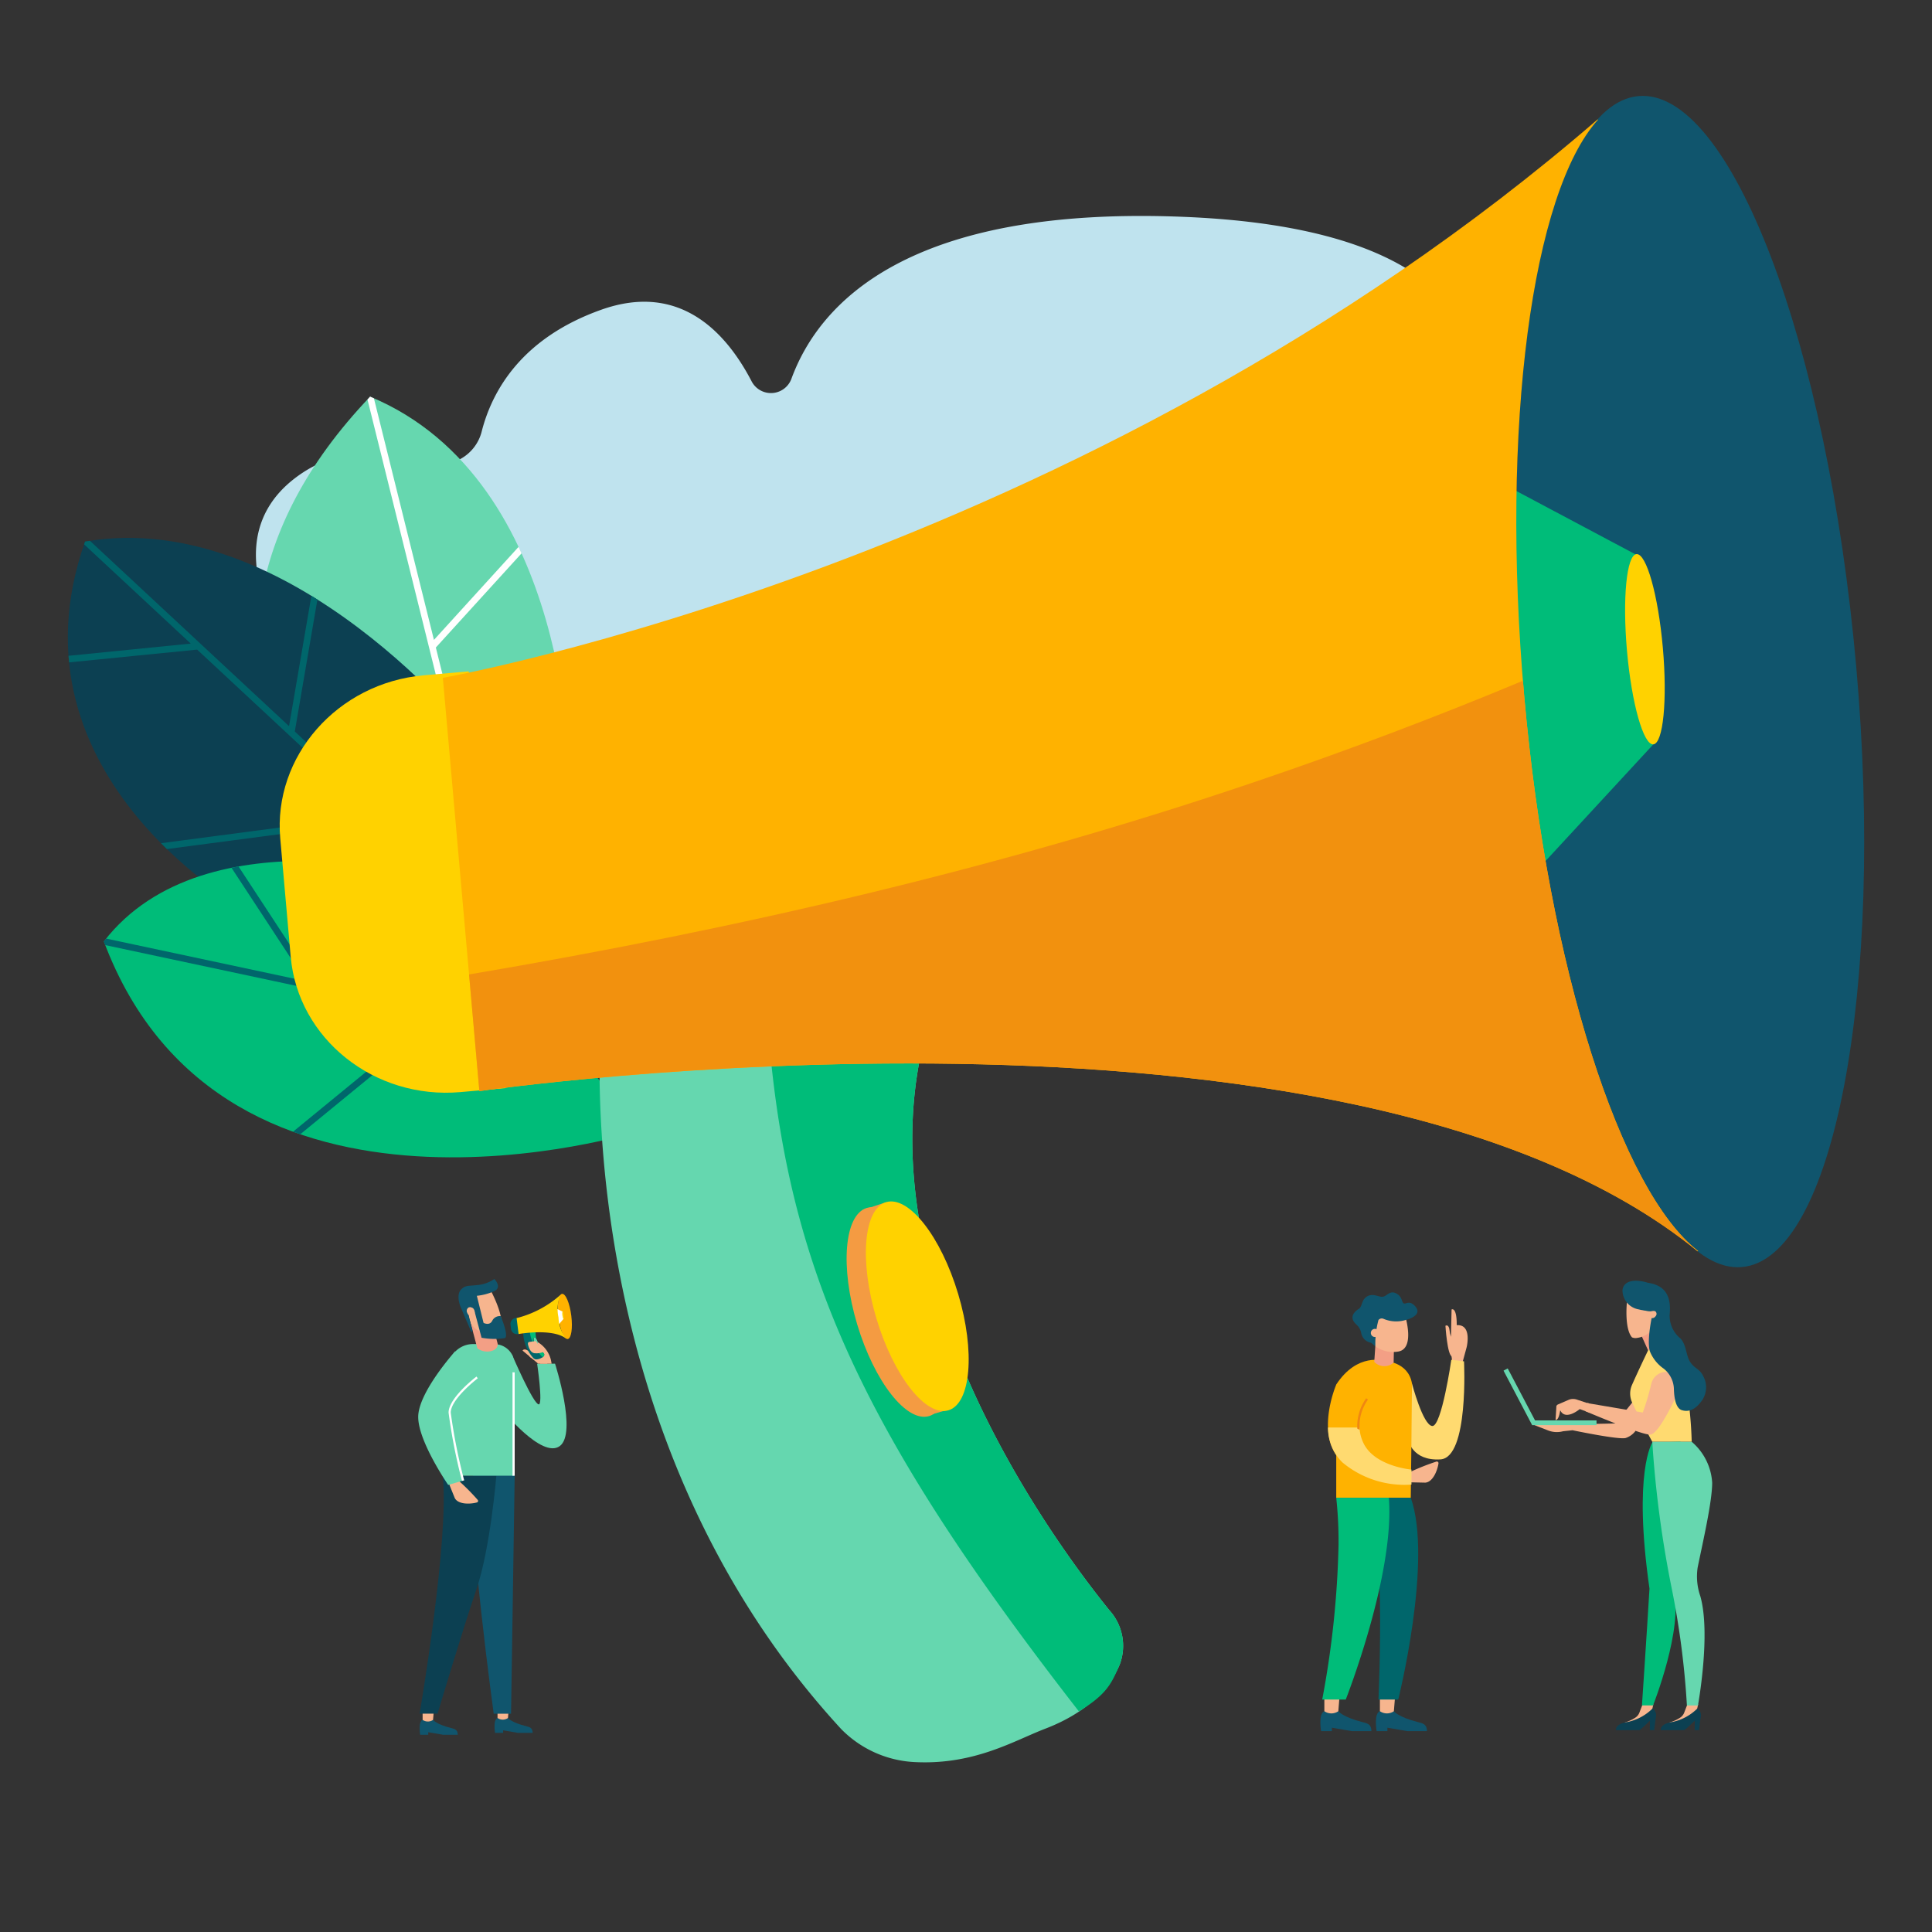<svg xmlns="http://www.w3.org/2000/svg" width="220" height="220" viewBox="0 0 220 220"><rect x="0" y="0" width="220" height="220" fill="#333333" stroke="none"/><defs><linearGradient id="linear-gradient" x1="-5.669" y1=".058" x2="-4.666" y2=".058" gradientUnits="objectBoundingBox"><stop offset="0" stop-color="#dfefea"/><stop offset="1" stop-color="#bfe3ee"/></linearGradient><clipPath id="clip-path"><path id="長方形_17183" data-name="長方形 17183" transform="translate(358.5 2790.5)" stroke="#707070" fill="#fff" d="M0 0h220v220H0z"/></clipPath><style>.cls-5{fill:#fff}.cls-4{fill:#66d7af}.cls-6{fill:#0c4052}.cls-7{fill:#00666b}.cls-8{fill:#00bc79}.cls-10{fill:#f49b42}.cls-11{fill:#ffd200}.cls-12{fill:#10556d}.cls-13{fill:#ffb200}.cls-15{fill:#f39f85}.cls-16{fill:#f7b58e}.cls-17{fill:#ffda70}</style></defs><g id="マスクグループ_87" data-name="マスクグループ 87" transform="translate(-358.5 -2790.5)" clip-path="url(#clip-path)"><g id="グループ_40527" data-name="グループ 40527" transform="translate(361.914 2788.626)"><path id="パス_19270" data-name="パス 19270" d="M194.165 82.462L29.254 75.328s-8.453-11.7.819-18.926C35.19 52.414 41 53.1 45.179 54.518a4.941 4.941 0 006.282-3.6c1.2-4.607 4.557-10.56 13.59-13.773 8.886-3.16 14.177 2.482 17.133 8.171a2.482 2.482 0 004.505-.263c3.148-8.644 13.3-19.844 45-18.473C172 28.324 166.6 49.563 162.609 58.316a2.055 2.055 0 002.209 2.9c6.277-1.06 17.894-2.284 22.9 2 7.019 6.027 6.447 19.246 6.447 19.246z" fill="url(#linear-gradient)"/><g id="グループ_40499" data-name="グループ 40499"><g id="グループ_40495" data-name="グループ 40495"><path id="パス_19271" data-name="パス 19271" class="cls-4" d="M61.47 90.656s.3-34.05-22.738-43.614c-29.629 31.061 1 60.119 1 60.119z"/><path id="パス_19272" data-name="パス 19272" class="cls-5" d="M38.732 47.042l-.3.325L48.1 86.3 25.831 74.9a33.19 33.19 0 00-.012.833l22.523 11.533L51.134 98.5l.648-.491-5.566-22.4 9.763-10.727a54.274 54.274 0 00-.341-.737L46 74.74l-6.836-27.508c-.145-.063-.286-.129-.432-.19z"/></g><g id="グループ_40496" data-name="グループ 40496"><path id="パス_19273" data-name="パス 19273" class="cls-6" d="M50.8 86.189S29.819 59.491 6.271 63.544C-3.3 90.637 25.29 105.907 25.29 105.907l29.558 2.856z"/><path id="パス_19274" data-name="パス 19274" class="cls-7" d="M32.044 69.721L29.5 84.563 6.829 63.459c-.186.029-.372.053-.558.085-.038.107-.07.212-.106.318l12.142 11.3-13.92 1.389c.009.133.023.264.034.4l.035.349 14.58-1.453L39.27 94.679l-24.353 3.213c.224.226.448.449.672.666L39.98 95.34l14.368 13.375.5.048-.13-.726-24.563-22.865 2.575-15.026c-.23-.146-.456-.284-.686-.425z"/></g><g id="グループ_40498" data-name="グループ 40498"><path id="パス_19275" data-name="パス 19275" class="cls-8" d="M47.227 102.039s-27.182-8.028-38.815 7.039c13.643 36.4 60.9 21.613 60.9 21.613z"/><g id="グループ_40497" data-name="グループ 40497"><path id="パス_19276" data-name="パス 19276" class="cls-7" d="M8.412 109.079c.053.14.108.277.161.416l37.541 8.005-16.161 13.245c.275.1.55.2.826.29L47.05 117.7l14.663 3.127-.706-.916-28.548-6.088-8.712-13.283c-.266.047-.531.1-.8.151l8.467 12.91-22.743-4.85c-.088.109-.177.215-.263.326z"/></g></g></g><g id="グループ_40502" data-name="グループ 40502"><path id="パス_19277" data-name="パス 19277" d="M65.112 116.536s-4.817 47.364 27.246 82.212a12.564 12.564 0 008.491 3.782c6.75.311 11.225-2.452 14.749-3.8 5.175-1.984 7.471-4.925 8.485-7.293a6.033 6.033 0 00-1.186-6.22c-6.6-8.172-27.259-36.445-21.392-63.6-16.443-11.038-36.393-5.081-36.393-5.081z" fill="#65d7af"/><path id="パス_19278" data-name="パス 19278" class="cls-8" d="M119.442 196.753c3.152-1.944 3.7-3.116 4.641-5.316a6.033 6.033 0 00-1.186-6.22c-6.6-8.172-27.259-36.445-21.392-63.6a39.846 39.846 0 00-17.7-6.323c1.646 29.106 9.584 47.966 35.637 81.459z"/><g id="グループ_40501" data-name="グループ 40501"><g id="グループ_40500" data-name="グループ 40500"><path id="パス_19279" data-name="パス 19279" class="cls-10" d="M94.19 152.667c1.96 6.545 5.632 11.226 8.2 10.457s3.07-6.7 1.113-13.246-5.633-11.226-8.207-10.456-3.065 6.699-1.106 13.245z"/><path id="パス_19280" data-name="パス 19280" class="cls-10" d="M94.8 139.663l2.7-.9-.081 1.4-1.772.885z"/><path id="パス_19281" data-name="パス 19281" class="cls-10" d="M101.771 163.195l3.281-.94-3.846-.221z"/></g><path id="パス_19282" data-name="パス 19282" class="cls-11" d="M96.384 152.01c1.959 6.545 5.632 11.226 8.2 10.457s3.071-6.7 1.112-13.245-5.632-11.227-8.206-10.456-3.065 6.699-1.106 13.244z"/></g><path id="パス_19283" data-name="パス 19283" class="cls-11" d="M49.958 78.32l-5.131.454c-9.807.867-17.155 9.218-16.329 18.561l1.192 13.489c.826 9.341 9.526 16.275 19.332 15.408l5.132-.454z"/><path id="パス_19284" data-name="パス 19284" class="cls-12" d="M207.961 77.817c3.255 36.818-2.571 67.415-13.012 68.338s-21.545-28.177-24.8-65 2.57-67.416 13.013-68.34 21.544 28.18 24.799 65.002z"/><path id="パス_19285" data-name="パス 19285" class="cls-8" d="M167.146 56.665l15.8 8.4 1.907 21.569-14.169 15.337L162.88 74.4z"/><path id="パス_19286" data-name="パス 19286" class="cls-13" d="M170.149 81.159c-2.735-30.941.957-57.414 8.4-65.649-.014-.012-.027-.029-.04-.041C119.878 66.2 47.013 79.059 47.013 79.059l4.16 47.06s98.8-14.36 138.728 18.244c.018-.009.034-.023.053-.032-8.777-6.78-17.068-32.207-19.805-63.172z"/><path id="パス_19287" data-name="パス 19287" d="M170.009 79.391q-14.9 6.213-30.175 11.4c-29.278 9.964-59.377 16.887-89.834 22.045l1.174 13.283s98.8-14.36 138.728 18.244c.018-.009.034-.023.053-.032-8.777-6.78-17.068-32.207-19.8-63.172-.055-.593-.098-1.178-.146-1.768z" fill="#f2910e"/><path id="パス_19288" data-name="パス 19288" class="cls-11" d="M185.936 75.623c.529 5.98.043 10.912-1.083 11.011s-2.472-4.67-3-10.65-.043-10.913 1.085-11.012 2.469 4.669 2.998 10.651z"/></g><g id="グループ_40512" data-name="グループ 40512"><g id="グループ_40511" data-name="グループ 40511"><g id="グループ_40505" data-name="グループ 40505"><g id="グループ_40504" data-name="グループ 40504"><path id="パス_19289" data-name="パス 19289" class="cls-15" d="M183.558 154.092l.9 2 1.461-1.316-1.03-2.921z"/><g id="グループ_40503" data-name="グループ 40503"><path id="パス_19290" data-name="パス 19290" class="cls-16" d="M183.039 154.219a1 1 0 01-.614-.057c-.888-1.006-.583-3.969-.583-3.969l1.039-.9 1.59.742.415 1.629a2.6 2.6 0 01-.409 1.886 2.771 2.771 0 01-1.438.669z"/></g></g></g><path id="パス_19291" data-name="パス 19291" class="cls-16" d="M182.8 164.847a2.3 2.3 0 01-1.078.768c-.718.247-6.067-.876-6.067-.876l-1.074.113a2.729 2.729 0 01-1.7-.088l-1.573-.608 9.228-.193 3.532-4.387z"/><path id="パス_19292" data-name="パス 19292" class="cls-17" d="M185.916 154.78a18.183 18.183 0 012.63 4.527 46.555 46.555 0 01.678 6.745h-4.487s-1.288-2.335-2.288-4.453a2.423 2.423 0 01-.028-2.013c.732-1.659 1.832-3.941 1.832-3.941z"/><g id="グループ_40507" data-name="グループ 40507"><g id="グループ_40506" data-name="グループ 40506"><path id="パス_19293" data-name="パス 19293" class="cls-16" d="M183.638 195.929l-.356.926a1.189 1.189 0 01-.484.615 4.646 4.646 0 01-1.225.556c.713.609 1.848-.027 2.5-.477a1.588 1.588 0 00.634-.919l.149-.7z"/></g><path id="パス_19294" data-name="パス 19294" class="cls-6" d="M184.776 196.41a1.023 1.023 0 01.394.863c-.089.483-.214 1.615-.214 1.615h-.5l.015-1.056c0-.069-1.063 1.056-1.243 1.056h-2.625s-.174-.712 1.367-.941a5.688 5.688 0 002.806-1.537z"/></g><g id="グループ_40509" data-name="グループ 40509"><g id="グループ_40508" data-name="グループ 40508"><path id="パス_19295" data-name="パス 19295" class="cls-16" d="M188.74 195.929l-.356.926a1.189 1.189 0 01-.484.615 4.671 4.671 0 01-1.226.556c.713.609 1.848-.027 2.5-.477a1.588 1.588 0 00.634-.919l.149-.7z"/></g><path id="パス_19296" data-name="パス 19296" class="cls-6" d="M189.878 196.41a1.02 1.02 0 01.393.863 34.852 34.852 0 00-.213 1.615h-.5l.015-1.056c0-.069-1.064 1.056-1.243 1.056h-2.625s-.174-.712 1.367-.941a5.688 5.688 0 002.806-1.537z"/></g><path id="パス_19297" data-name="パス 19297" class="cls-8" d="M184.737 166.131s-2.226 3.337-.321 16.641c-.3 5.028-.858 13.3-.858 13.3h1.264s3.5-8.814 2.328-13.205c-.28-4.349.8-16.819.8-16.819z"/><path id="パス_19298" data-name="パス 19298" class="cls-4" d="M189.224 166.052a6.629 6.629 0 012.33 4.658c0 2.184-1.052 6.707-1.655 9.668a6.861 6.861 0 00.3 3.239c1.233 4.294-.265 12.459-.265 12.459h-1.257a95.72 95.72 0 00-1.788-13.614 125.191 125.191 0 01-2.156-16.41z"/><g id="グループ_40510" data-name="グループ 40510"><path id="パス_19299" data-name="パス 19299" class="cls-4" d="M171.054 164.156h7.33v-.539h-7l-3.112-5.917-.477.251z"/></g><path id="パス_19300" data-name="パス 19300" class="cls-16" d="M187.948 159.786s-2.341 5.45-3.466 5.45-7.355-2.665-7.355-2.665l.166-.93 6.36 1.078a27.993 27.993 0 00.955-3.225 1.773 1.773 0 011.372-1.37c1.503-.284 1.968 1.662 1.968 1.662z"/><path id="パス_19301" data-name="パス 19301" class="cls-12" d="M184.841 151.136s-.694.42-2.82-.943c-.325.085.2-2.978 2.944-2.078 1.925.63 1.833 2.493 1.744 3.524a3.351 3.351 0 001.249 2.663c.642.683.632 1.939 1.06 2.615.527.832 1.085.783 1.5 1.627a2.664 2.664 0 01-.088 2.755c-.333.451-1.108 1.538-2.335 1.151-.688-.218-.874-1.42-.9-2.433a3.064 3.064 0 00-1.169-2.3 4.359 4.359 0 01-1.578-2c-.381-1.479.393-4.581.393-4.581z"/><path id="パス_19302" data-name="パス 19302" class="cls-16" d="M185.09 151.2a.452.452 0 00-.581.155.389.389 0 00.012.566.451.451 0 00.581-.155.389.389 0 00-.012-.566z"/><path id="パス_19303" data-name="パス 19303" class="cls-16" d="M173.808 162.119a.3.3 0 01.182-.315l1.2-.52a1.312 1.312 0 01.935-.042l1.186.394.16.006.128 1.1c-.237-.087-.376-.141-.376-.141l-.75-.273s-1.637 1.388-2.222.128c-.175 1.248-.531 1.109-.531 1.109z"/></g><path id="パス_19304" data-name="パス 19304" class="cls-12" d="M185.9 150.063c-.236.853-1.447 1.262-2.707.914a2.217 2.217 0 01-1.853-2.173c.117-1.156 1.447-1.262 2.706-.914s2.085 1.321 1.854 2.173z"/></g><g id="グループ_40518" data-name="グループ 40518"><path id="パス_19305" data-name="パス 19305" class="cls-16" d="M161.808 154.206a1.63 1.63 0 00-.07 1.16l.212 1.505.258.174.963.4a1.033 1.033 0 010-.6l.423-1.557s.657-2.628-1.127-2.516c.009-2.14-.587-1.787-.587-1.787l-.042 1.851z"/><path id="パス_19306" data-name="パス 19306" class="cls-17" d="M157.369 159.41s1.247 4.761 2.311 4.846 2.17-7.541 2.17-7.541l1.447.174s.561 10.967-2.683 11.167-3.673-2.226-3.673-2.226z"/><path id="パス_19307" data-name="パス 19307" class="cls-13" d="M157.233 172.425h-8.488v-12.892c2.425-3.7 5.447-2.693 5.447-2.693s2.749.049 3.177 2.57c0 1.825-.136 13.015-.136 13.015z"/><g id="グループ_40513" data-name="グループ 40513"><path id="パス_19308" data-name="パス 19308" class="cls-15" d="M153.2 155.128l-.125 1.822.059.057a1.582 1.582 0 002.148.03l.028-1.371z"/></g><g id="グループ_40514" data-name="グループ 40514"><path id="パス_19309" data-name="パス 19309" class="cls-16" d="M152.534 151.32l.153 3.012a.466.466 0 01.419.592.572.572 0 01.05.222 3.459 3.459 0 002.684.625c1.907-.365.756-4.051.756-4.051z"/><path id="パス_19310" data-name="パス 19310" class="cls-12" d="M151.575 153.583a1.842 1.842 0 00-.483-.835c-1.079-.934-.114-1.615.229-1.835.379-.243.3-.93.795-1.314.749-.586 1.471.021 1.95-.068s.778-.727 1.475-.389.621.886.844 1.117.634-.407 1.314.322c1.035 1.109-.994 1.584-.994 1.584a3.681 3.681 0 01-2.581-.117.483.483 0 00-.569.139 10.26 10.26 0 00-.355 2.994l-.49-.408a1.364 1.364 0 01-1.135-1.19z"/><path id="パス_19311" data-name="パス 19311" class="cls-16" d="M152.719 153.829a.462.462 0 10.253-.6.462.462 0 00-.253.6z"/></g><g id="グループ_40515" data-name="グループ 40515"><path id="パス_19312" data-name="パス 19312" class="cls-12" d="M155.309 196.734s.479.662 2.734 1.236c.5.127 1.032.213 1.032 1.032h-2.226l-2.276-.393V199h-1.23s-.342-2.01.376-2.268z"/><path id="パス_19313" data-name="パス 19313" class="cls-16" d="M155.426 195.29l-.117 1.444a1.389 1.389 0 01-1.506.05l-.084-.05v-1.444z"/></g><g id="グループ_40516" data-name="グループ 40516"><path id="パス_19314" data-name="パス 19314" class="cls-12" d="M148.986 196.734s.478.662 2.733 1.236c.5.127 1.032.213 1.032 1.032h-2.226l-2.276-.393V199h-1.229s-.343-2.01.375-2.268z"/><path id="パス_19315" data-name="パス 19315" class="cls-16" d="M149.1 195.29l-.117 1.444a1.389 1.389 0 01-1.506.05l-.085-.05v-1.444z"/></g><path id="パス_19316" data-name="パス 19316" class="cls-13" d="M148.75 159.533s-2.544 5.871.7 8.871a10.5 10.5 0 007.654 2.489V169.2s-3.984-.337-5.26-3a5 5 0 01.51-4.967"/><path id="パス_19317" data-name="パス 19317" class="cls-16" d="M156.846 170.661l2.032.043c.825-.046 1.374-1.278 1.511-2.194a.187.187 0 00-.246-.2 26.133 26.133 0 00-2.922 1.152z"/><path id="パス_19318" data-name="パス 19318" class="cls-7" d="M157.233 172.425c2.532 7.148-1.425 22.977-1.425 22.977h-2.255s1.064-22.445-1.872-22.977z"/><path id="パス_19319" data-name="パス 19319" class="cls-17" d="M151.393 164.426a4.572 4.572 0 00.453 1.776c1.276 2.663 5.467 3.016 5.467 3.016v1.708a11.021 11.021 0 01-7.861-2.522 5.5 5.5 0 01-1.642-3.978z"/><g id="グループ_40517" data-name="グループ 40517"><path id="パス_19320" data-name="パス 19320" d="M151.412 164.684c-.089-.041-.178-.079-.267-.122a5.447 5.447 0 011.013-3.469l.2.158a5.156 5.156 0 00-.946 3.433z" fill="#f08711"/></g><path id="パス_19321" data-name="パス 19321" class="cls-16" d="M162.2 154.432s-.469-.141-.542-1-.477-.59-.477-.59.21 3.368.747 3.495.272-1.905.272-1.905z"/><path id="パス_19322" data-name="パス 19322" class="cls-8" d="M154.737 172.425c.689 8.765-4.907 22.977-4.907 22.977h-2.681a106.357 106.357 0 001.859-17.616 45.724 45.724 0 00-.263-5.361z"/></g><g id="グループ_40526" data-name="グループ 40526"><g id="グループ_40519" data-name="グループ 40519"><path id="パス_19323" data-name="パス 19323" class="cls-12" d="M54.429 197.506s.357.5 2.042.924c.371.1.77.159.77.771h-1.662l-1.7-.294v.294h-.919s-.256-1.5.281-1.7z"/><path id="パス_19324" data-name="パス 19324" class="cls-16" d="M54.516 196.428l-.087 1.078a1.038 1.038 0 01-1.125.038l-.063-.038v-1.078z"/></g><g id="グループ_40520" data-name="グループ 40520"><path id="パス_19325" data-name="パス 19325" class="cls-12" d="M45.9 197.721s.358.5 2.042.924c.371.1.771.159.771.771h-1.664l-1.7-.294v.294h-.918s-.256-1.5.28-1.7z"/><path id="パス_19326" data-name="パス 19326" class="cls-16" d="M45.987 196.643l-.088 1.078a1.038 1.038 0 01-1.125.038l-.063-.038v-1.078z"/></g><path id="パス_19327" data-name="パス 19327" class="cls-12" d="M55.194 169.917l-.414 27.1h-1.974s-3.005-21.876-2.364-27.1 4.752 0 4.752 0z"/><path id="パス_19328" data-name="パス 19328" class="cls-6" d="M53.107 169.911s-.687 8.324-2.266 12.931-4.428 14.171-4.428 14.171H44.37s3.412-19.984 2.631-27.1h6.106z"/><path id="パス_19329" data-name="パス 19329" class="cls-4" d="M54.886 156.119s2.433 5.674 3.051 5.674c.494 0-.186-4.633-.186-4.633h2.038s2.562 7.94.525 9.391-6.514-4.106-6.514-4.106z"/><path id="パス_19330" data-name="パス 19330" class="cls-16" d="M47.631 170.631l.738 1.823c.355.716 1.66.735 2.526.507a.18.18 0 00.085-.295 24.884 24.884 0 00-2.139-2.159z"/><path id="パス_19331" data-name="パス 19331" class="cls-4" d="M52.872 154.933a2.291 2.291 0 011.959 1.086 1.549 1.549 0 01.239.778v13.114h-7.445V157.65a2.833 2.833 0 012.817-2.726c1.135 0 1.912.004 2.43.009z"/><g id="グループ_40521" data-name="グループ 40521"><path id="パス_19332" data-name="パス 19332" class="cls-5" d="M54.947 169.916v-11.777l.247.008v11.77z"/></g><path id="パス_19333" data-name="パス 19333" class="cls-15" d="M50.149 152.422l.794 2.989a1.892 1.892 0 001.576.312c.9-.238.726-.886.726-.886l-.509-1.915-1.421.006z"/><path id="パス_19334" data-name="パス 19334" class="cls-16" d="M53 153.459a1.156 1.156 0 00.621-.35c.46-1.482-1.358-4.666-1.358-4.666l-2.756 1.287.518 2.32a2 2 0 001.143 1.391 3.2 3.2 0 001.832.018z"/><path id="パス_19335" data-name="パス 19335" class="cls-12" d="M50.885 149.429a6.408 6.408 0 001.971-.524c.963-.448.021-1.389.021-1.389a4.113 4.113 0 01-2.038.7c-.932.106-1.22 0-1.713.455-.67.624-.107 1.986-.107 1.986l1.225 2.873.161-.043s-.432-1.787-.593-2.392c.1-.32.279-.368.438-.337a.467.467 0 01.349.347l.824 3.1a7.972 7.972 0 002.663.039c.462-.288-.485-2.5-.485-2.5a.953.953 0 00-.961.524c-.313.617-.991.242-.991.242z"/><path id="パス_19336" data-name="パス 19336" class="cls-16" d="M59.4 157.16l-.072-.392a3.261 3.261 0 00-1.821-2.227h-.867l.268 1.848 1.221.77z"/><path id="パス_19337" data-name="パス 19337" class="cls-16" d="M49.979 150.743a.521.521 0 01.6.348.449.449 0 01-.184.628.522.522 0 01-.6-.348.449.449 0 01.184-.628z"/><path id="パス_19338" data-name="パス 19338" class="cls-16" d="M57.264 156.185l1.685.975s-1.057-.011-1.074 0l-1.784-1.493s.13-.26.534-.04a2.046 2.046 0 01.639.558z"/><path id="パス_19339" data-name="パス 19339" class="cls-4" d="M48.417 155.745s-4.209 4.676-4.209 7.479 3.417 7.742 3.417 7.742l1.688-.494a64.591 64.591 0 01-1.523-7.739c0-1.626 3.128-4.01 3.128-4.01"/><g id="グループ_40522" data-name="グループ 40522"><path id="パス_19340" data-name="パス 19340" class="cls-5" d="M47.913 162.733a63.255 63.255 0 001.53 7.711c-.085.023-.12.03-.25.063a62.954 62.954 0 01-1.527-7.774c0-1.668 3.048-4.009 3.177-4.108l.15.2c-.031.02-3.08 2.361-3.08 3.908z"/></g><g id="グループ_40525" data-name="グループ 40525"><path id="パス_19341" data-name="パス 19341" class="cls-7" d="M56.163 153.39a4.464 4.464 0 001.171 3.145.484.484 0 00.334.134 1.221 1.221 0 00.566-.168.539.539 0 00.318-.294.234.234 0 00-.054-.239 3.307 3.307 0 01-.919-2.432 1.826 1.826 0 00-1.416-.146z"/><path id="パス_19342" data-name="パス 19342" class="cls-8" d="M58.38 156.42a.358.358 0 00.172-.213.234.234 0 00-.054-.239 3.307 3.307 0 01-.919-2.432 1.54 1.54 0 00-.694-.22 5.046 5.046 0 001.495 3.104z"/><g id="グループ_40524" data-name="グループ 40524"><g id="グループ_40523" data-name="グループ 40523"><path id="パス_19343" data-name="パス 19343" class="cls-7" d="M57.34 154.748c.085.251.234.427.332.393s.11-.263.025-.514-.234-.427-.333-.393-.109.266-.024.514z"/><path id="パス_19344" data-name="パス 19344" class="cls-10" d="M57.345 154.244l.1-.039v.054l-.067.037z"/><path id="パス_19345" data-name="パス 19345" d="M57.648 155.145l.126-.041h-.149z" fill="#e7365e"/></g><path id="パス_19346" data-name="パス 19346" class="cls-4" d="M57.424 154.72c.085.25.234.426.332.393s.11-.264.025-.515-.234-.426-.333-.393-.109.264-.024.515z"/></g><path id="パス_19347" data-name="パス 19347" class="cls-7" d="M55.522 151.932l-.2.025a.679.679 0 00-.606.742l.065.52a.68.68 0 00.771.57l.2-.025z"/><path id="パス_19348" data-name="パス 19348" class="cls-13" d="M61.639 151.689c.178 1.421 0 2.614-.407 2.664s-.874-1.06-1.052-2.481 0-2.614.407-2.665.874 1.061 1.052 2.482z"/><path id="パス_19349" data-name="パス 19349" class="cls-5" d="M60.029 150.928l.624.3.1.832-.527.614-.341-1.057z"/><path id="パス_19350" data-name="パス 19350" class="cls-11" d="M60.18 151.872a4.216 4.216 0 01.232-2.554 11.846 11.846 0 01-5 2.649l.228 1.816s3.805-.7 5.4.51a4.213 4.213 0 01-.86-2.421z"/><path id="パス_19351" data-name="パス 19351" class="cls-11" d="M60.783 151.635c.029.231.017.423-.026.428s-.1-.177-.131-.408-.017-.423.026-.428.102.173.131.408z"/></g><path id="パス_19352" data-name="パス 19352" class="cls-16" d="M58.461 155.818a1.989 1.989 0 01-.941.153c-.49 0-.71-.6-.794-.93-.03-.115-.056-.279.089-.352l.787-.11z"/></g></g></g></svg>